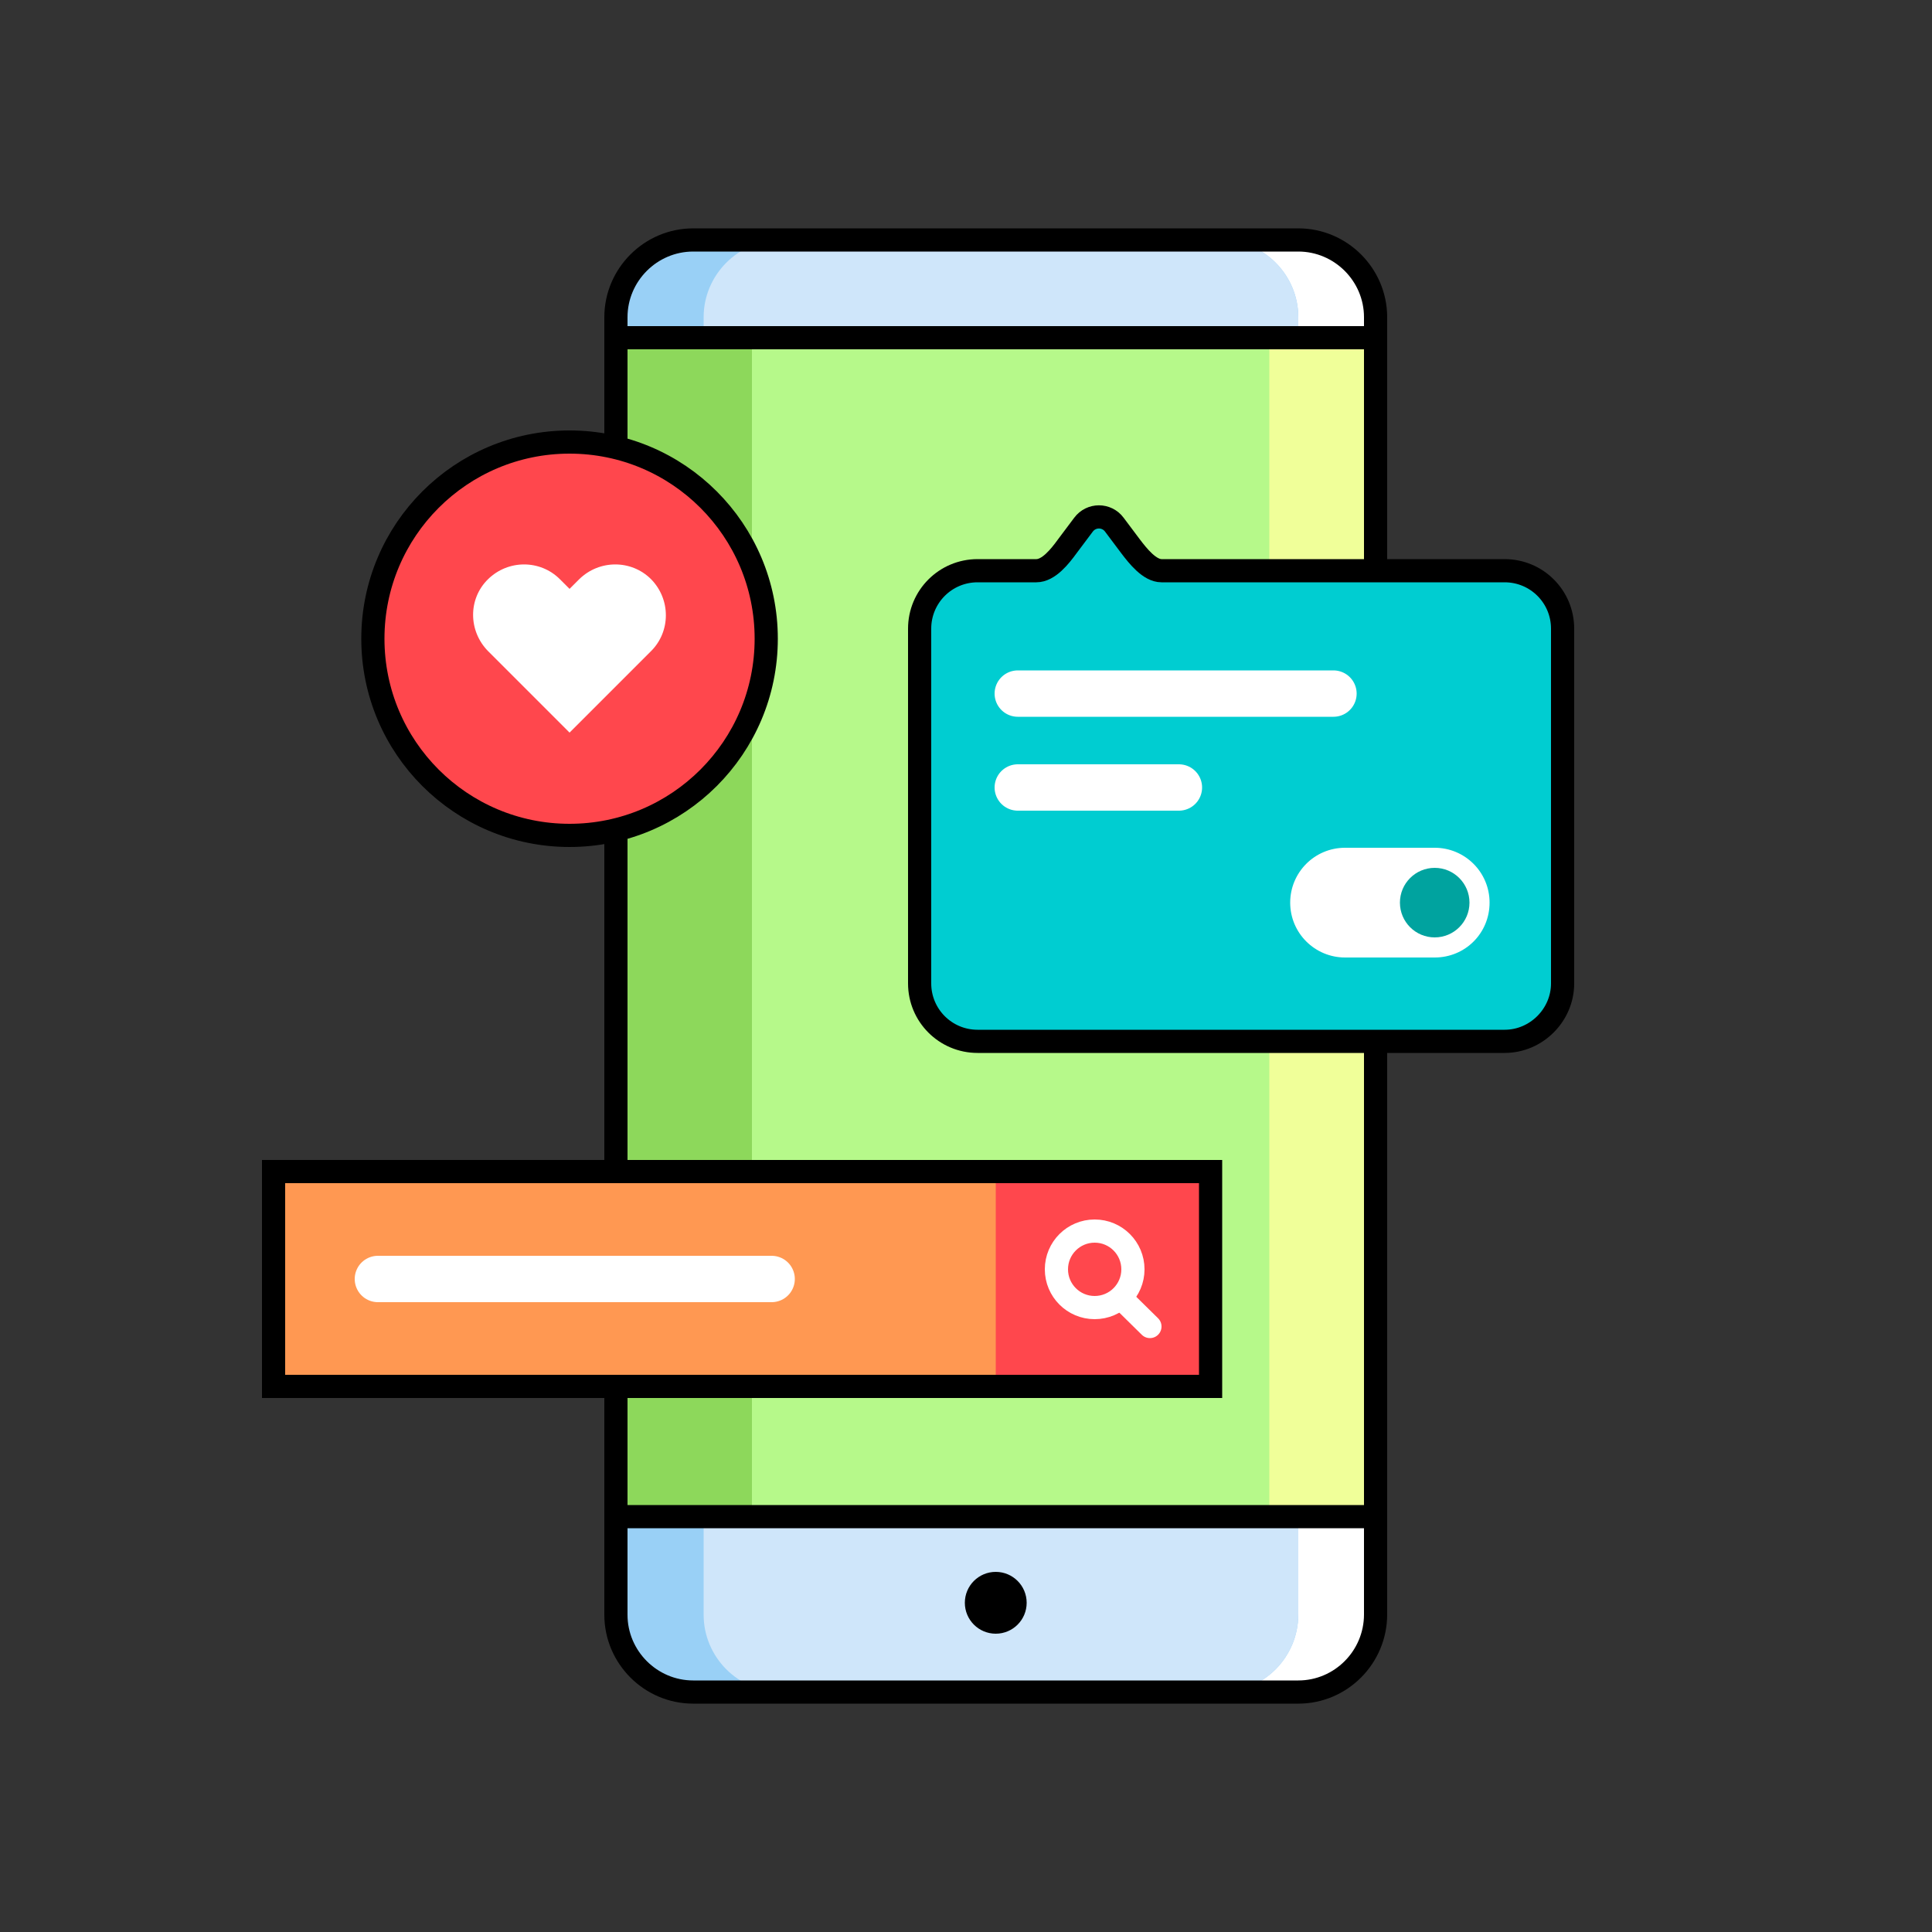 <?xml version="1.0" encoding="utf-8"?>
<!-- Generator: Adobe Illustrator 24.2.1, SVG Export Plug-In . SVG Version: 6.00 Build 0)  -->
<svg version="1.1" id="Layer_1" xmlns="http://www.w3.org/2000/svg" xmlns:xlink="http://www.w3.org/1999/xlink" x="0px" y="0px"
	 viewBox="0 0 500 500" style="enable-background:new 0 0 500 500;" xml:space="preserve">
<rect x="0" y="0" width="500" height="500" fill="#333333" stroke="none"/>
<style type="text/css">
	.st0{fill:#FFA161;}
	.st1{fill:#FFFFFF;}
	.st2{fill:#99D0F6;}
	.st3{fill:#CFE6FA;}
	.st4{fill:#8DD85B;}
	.st5{fill:#B6F98A;}
	.st6{fill:#F0FF99;}
	.st7{fill:none;stroke:#000000;stroke-width:6;stroke-linejoin:round;stroke-miterlimit:10;}
	.st8{fill:#00CDD1;stroke:#000000;stroke-width:6;stroke-miterlimit:10;}
	.st9{fill:#FF9852;}
	.st10{fill:#FF474D;}
	.st11{fill:none;stroke:#000000;stroke-width:6;stroke-miterlimit:10;}
	.st12{fill:none;stroke:#FFFFFF;stroke-width:6;stroke-miterlimit:10;}
	.st13{fill:none;stroke:#FFFFFF;stroke-width:6;stroke-linecap:round;stroke-miterlimit:10;}
	.st14{fill:none;stroke:#FFFFFF;stroke-width:12;stroke-linecap:round;stroke-miterlimit:10;}
	.st15{fill:#00A39F;}
	.st16{fill:#FF474D;stroke:#000000;stroke-width:6;stroke-miterlimit:10;}
	.st17{fill:none;}
</style>
<rect x="70.8" y="303.2" class="st0" width="242.5" height="55.6"/>
<path class="st1" d="M336,437.9H179.4c-11,0-20-9-20-20V82.1c0-11,9-20,20-20H336c11,0,20,9,20,20v335.7
	C356,428.9,347,437.9,336,437.9z"/>
<path class="st2" d="M316,437.9H179.4c-11,0-20-9-20-20V82.1c0-11,9-20,20-20H316c11,0,20,9,20,20v335.7
	C336,428.9,327,437.9,316,437.9z"/>
<path class="st3" d="M316,437.9H202.1c-11,0-20-9-20-20V82.1c0-11,9-20,20-20H316c11,0,20,9,20,20v335.7
	C336,428.9,327,437.9,316,437.9z"/>
<rect x="159.4" y="87.4" class="st4" width="196.6" height="305.1"/>
<rect x="194.6" y="87.4" class="st5" width="161.3" height="305.1"/>
<rect x="328.5" y="87.4" class="st6" width="27.4" height="305.1"/>
<path class="st7" d="M336,437.9H179.4c-11,0-20-9-20-20V82.1c0-11,9-20,20-20H336c11,0,20,9,20,20v335.7
	C356,428.9,347,437.9,336,437.9z"/>
<line class="st7" x1="159.4" y1="87.4" x2="356" y2="87.4"/>
<line class="st7" x1="159.4" y1="392.5" x2="356" y2="392.5"/>
<circle cx="257.7" cy="414.8" r="8"/>
<path class="st8" d="M389.4,269.5H253c-8.3,0-15-6.7-15-15v-91.8c0-8.3,6.7-15,15-15h15.2c3.2,0,6.1-3.7,8-6.3l4.2-5.6
	c2-2.7,6-2.7,8,0l4.2,5.6c1.9,2.5,4.9,6.3,8,6.3h88.8c8.3,0,15,6.7,15,15v91.8C404.4,262.7,397.6,269.5,389.4,269.5z"/>
<rect x="70.8" y="303.2" class="st9" width="242.5" height="55.6"/>
<rect x="257.7" y="303.2" class="st10" width="55.6" height="55.6"/>
<rect x="70.8" y="303.2" class="st11" width="242.5" height="55.6"/>
<g>
	<circle class="st12" cx="283.3" cy="328.5" r="9.9"/>
	<line class="st13" x1="291" y1="336.8" x2="297.6" y2="343.3"/>
</g>
<line class="st14" x1="97.8" y1="331" x2="199.7" y2="331"/>
<line class="st14" x1="263.4" y1="179.5" x2="345.1" y2="179.5"/>
<line class="st14" x1="263.4" y1="203.8" x2="305.1" y2="203.8"/>
<path class="st1" d="M371.3,247.8h-23.2c-7.8,0-14.2-6.3-14.2-14.2l0,0c0-7.8,6.3-14.2,14.2-14.2h23.2c7.8,0,14.2,6.3,14.2,14.2l0,0
	C385.5,241.5,379.2,247.8,371.3,247.8z"/>
<circle class="st15" cx="371.3" cy="233.6" r="9"/>
<circle class="st16" cx="147.4" cy="165.3" r="50.9"/>
<path class="st1" d="M168.5,149.9c-5.1-5.1-13.4-5.1-18.6,0l0,0l-2.5,2.5l-2.5-2.5c-5.1-5.1-13.4-5.1-18.6,0s-5.1,13.4,0,18.6
	l2.5,2.5l18.6,18.6L166,171l2.5-2.5C173.6,163.4,173.6,155.1,168.5,149.9L168.5,149.9z"/>
<line class="st17" x1="2058.3" y1="-115.1" x2="2144.8" y2="-115.1"/>
</svg>
